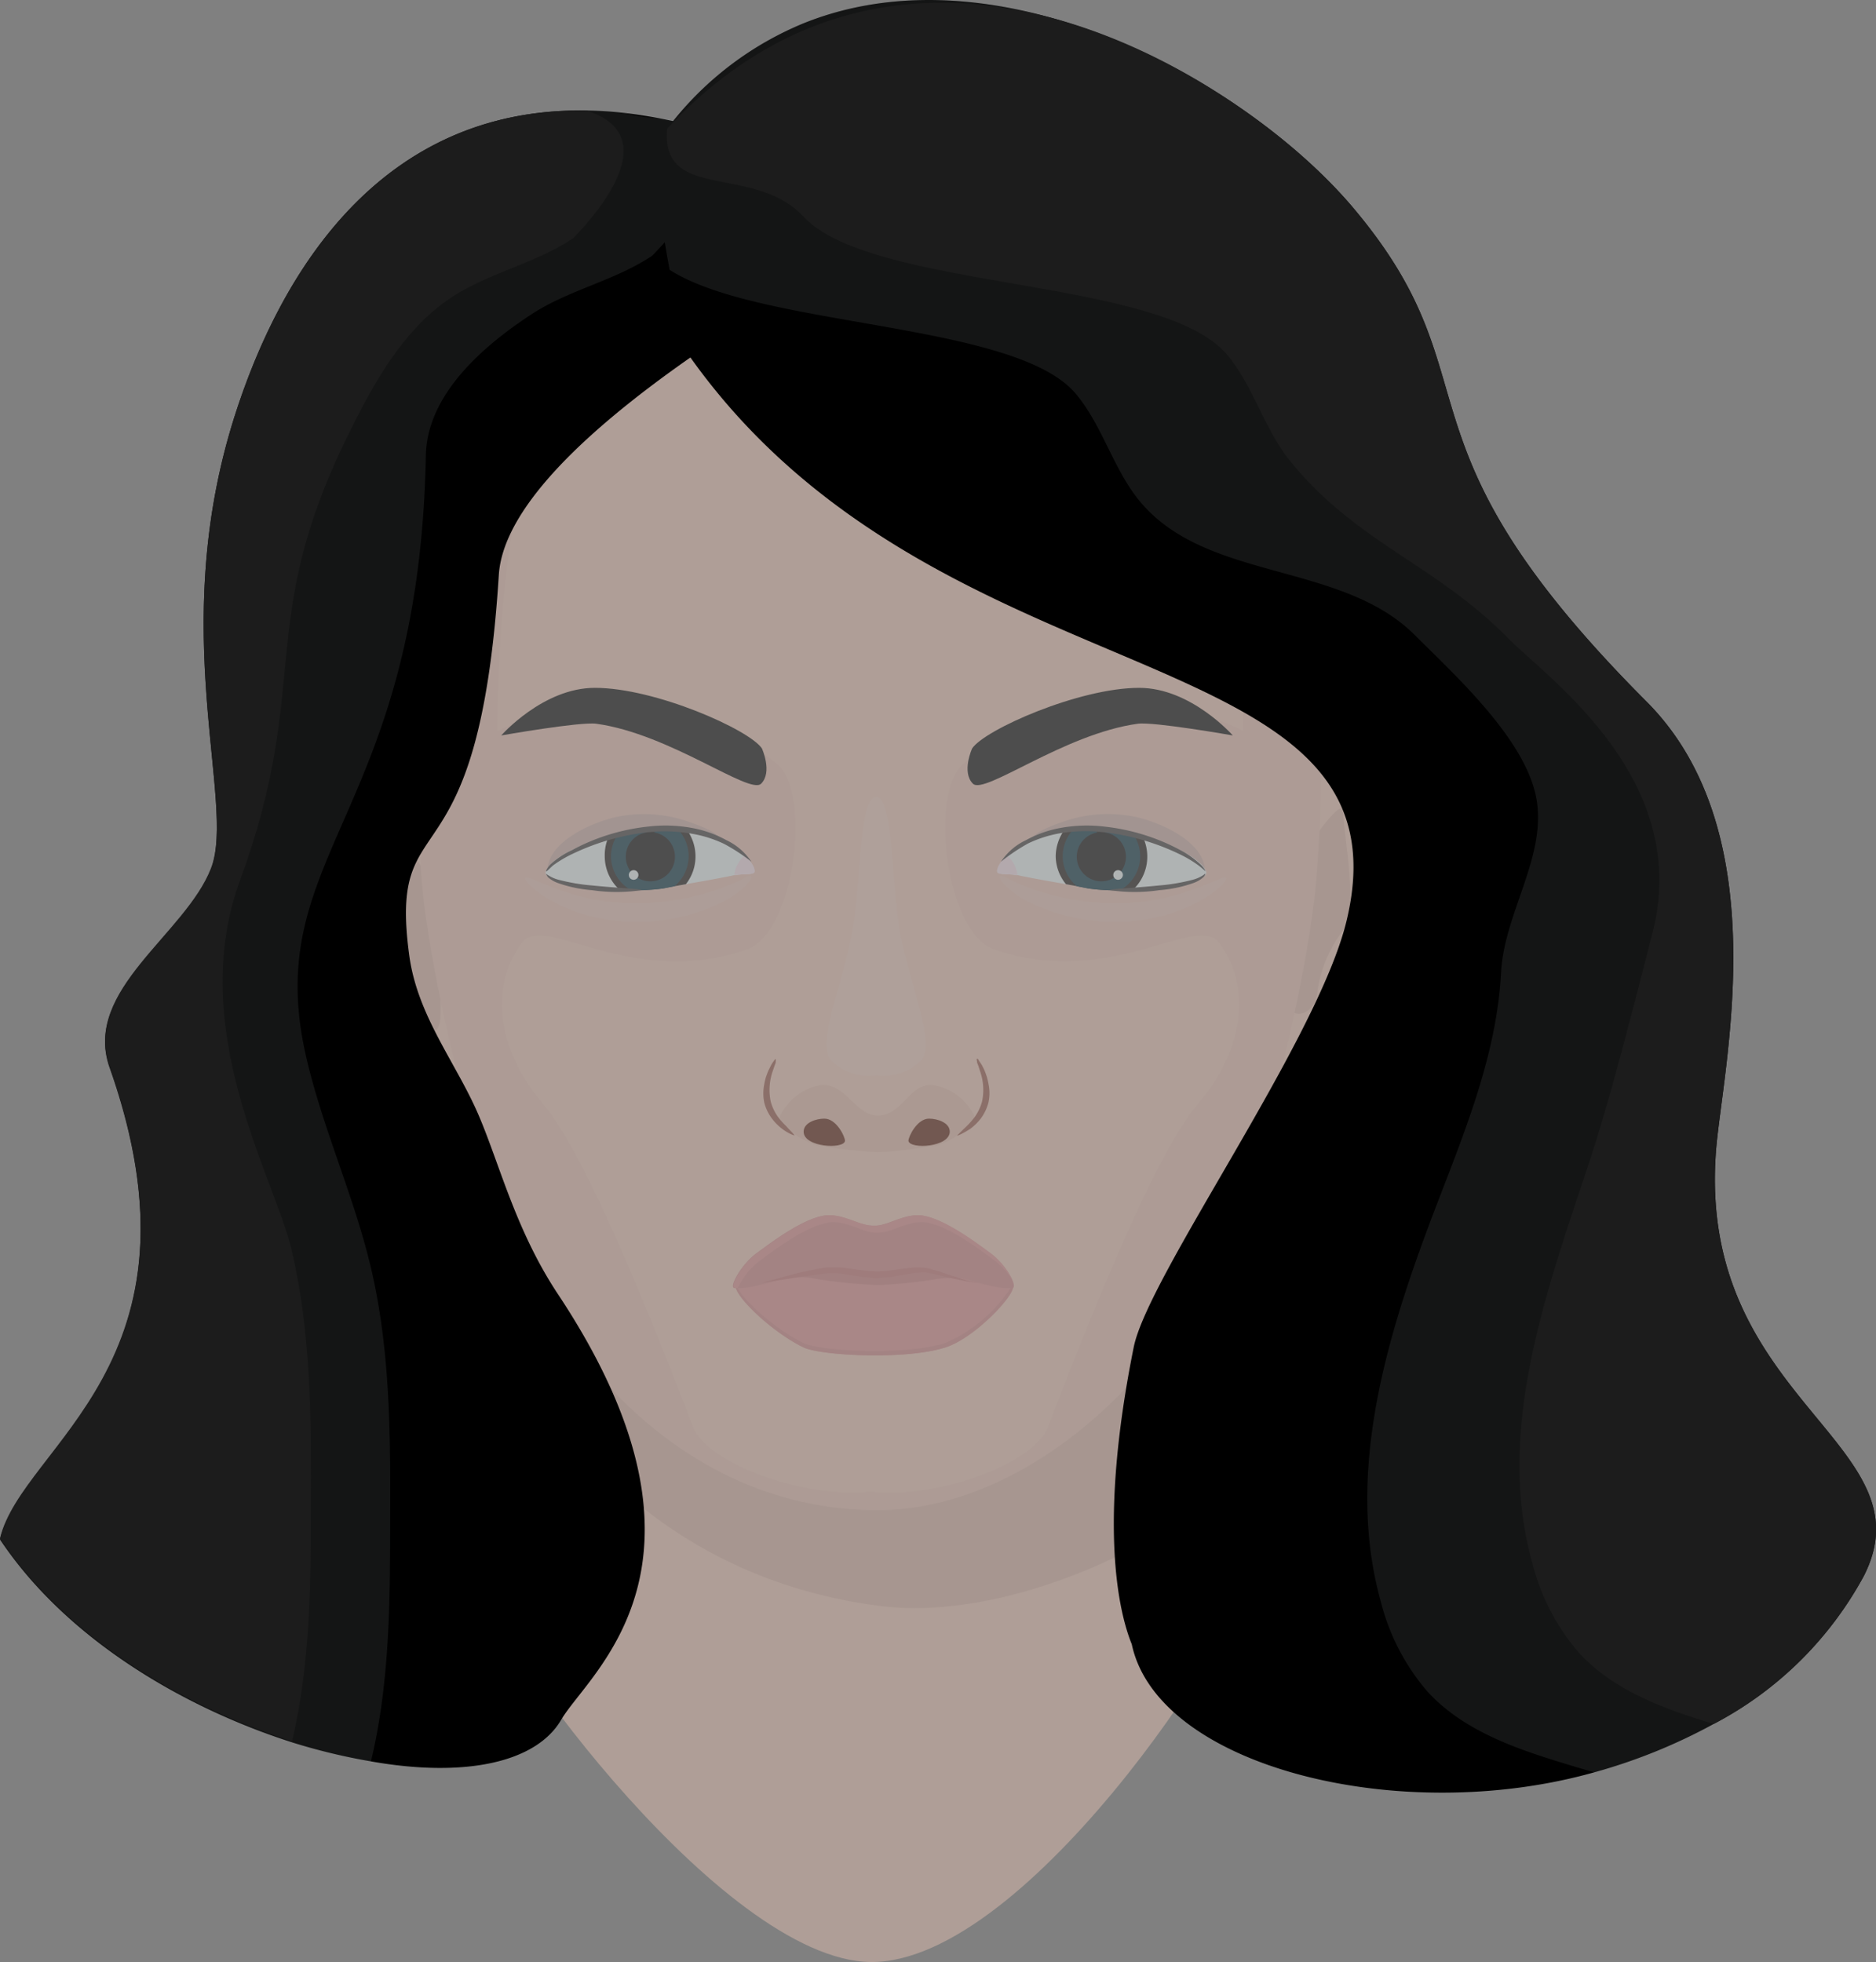 <svg xmlns="http://www.w3.org/2000/svg" viewBox="0 0 144.31 150.9"><rect x="0" y="0" width="144.31" height="150.9" fill="#808080" stroke="none"/><defs><style>.cls-1{opacity:0.4;}.cls-2{fill:#f4cab8;}.cls-3{fill:#e2b7a8;}.cls-4{fill:#efc3b4;}.cls-5{fill:#f4cfc1;}.cls-6{fill:#9b5942;}.cls-15,.cls-6{opacity:0.1;}.cls-7{fill:#5c1c09;}.cls-8{fill:#9b5645;}.cls-9{fill:#d37f7f;}.cls-10{fill:#e59191;}.cls-11{fill:#d88787;}.cls-12{fill:#cc7676;}.cls-13{opacity:0.2;}.cls-14{fill:#69697c;}.cls-16{fill:#fff;}.cls-17{fill:#f6ffff;}.cls-18{fill:#17120e;}.cls-19{fill:#053142;}.cls-20{fill:#030303;}.cls-21{fill:#ffe6f1;}.cls-22{fill:#3f3b3c;}.cls-23{fill:#e8e9eb;opacity:0.09;}.cls-24{fill:#1c1c1c;}</style></defs><title>Haare_2</title><g id="Ebene_2" data-name="Ebene 2"><g id="Auswahlmöglichkeiten"><g id="Haare_2"><g id="Standardgesicht" class="cls-1"><g id="Standard-Hautfarbe_Frau"><path class="cls-2" d="M40.4,96.56c1.82,3.35-2.79,25.2-2.8,26.27,0,2.94,18.52,28.75,29.94,28.05,12.33-.74,29.31-27.56,28.5-30.31-1.65-5.63-3.56-19.11-4.6-24C70.12,95.51,40.4,96.56,40.4,96.56Z"/><path class="cls-3" d="M40.81,98.74s-.31,5.69.34,7.38,8.26,15,26.4,17.37c11.9,1.59,27.24-7.74,26.79-10.57-.48-3.09-1.77-9.57-2.33-13.36C88.63,98.28,42.11,94.22,40.81,98.74Z"/><path class="cls-2" d="M99.89,61.59c.71-1.7,2.55-6.87,4.89-5.06,1.46,1.12,0,11.4,0,13.38s-3.68,13.3-5.11,13.49c-1,.13-1.32-.22-2.18-2.22S98.3,65.36,99.89,61.59Z"/><path class="cls-3" d="M100.11,65.91c.36-.61,3.21-4.88,3.21-3.44s1.22,7.42,0,9.08a10,10,0,0,0-2,4.88c-.12,1.44-2.08,2.38-2.21.47S99.45,67,100.11,65.91Z"/><path class="cls-2" d="M33.1,63c-.72-1.7-2.55-6.86-4.89-5.06-1.46,1.13,0,11.41,0,13.38s3.67,13.3,5.11,13.5c1,.13,1.32-.23,2.18-2.22S34.69,66.81,33.1,63Z"/><path class="cls-3" d="M32.88,67.35c-.36-.6-3.21-4.87-3.21-3.43s-1.22,7.42,0,9.08a10,10,0,0,1,2,4.87c.12,1.44,2.07,2.39,2.2.47S33.54,68.46,32.88,67.35Z"/><path class="cls-4" d="M96.18,29c-3.1-4.18-10.06-12.7-28.35-12.7S41.51,24.84,38.41,29c-6.86,9.25-6.49,34.31-5.87,39.81.94,8.25,4.28,21.71,7.78,28.46,5.71,11,15.19,18.88,27.21,18.87,9.83,0,20.12-7.84,25.83-18.87,3.5-6.75,6.84-20.21,7.78-28.46C101.76,63.33,103,38.27,96.18,29Z"/><path class="cls-2" d="M76.46,73c-3.68-1.27-5-11.93-2.37-14.24s12.37-7.09,21.55-2.55c0-3-.17-19.51-4.55-25.48C81.72,18,73.5,18.41,66.94,18.41S52.16,18,42.8,30.75c-4.38,6-4.55,22.46-4.55,25.48,9.17-4.54,18.9.25,21.55,2.55s1.31,13-2.37,14.24c-8.94,3.11-15.55-2.89-17.31-.49-2.65,3.61-1.55,8.34,1.18,11.79,1.05,1.33,3.63,3.55,12,25.4,1.11,2.9,8.68,5.56,13.66,5,5,.59,12.56-2.07,13.67-5,8.35-21.85,10.93-24.07,12-25.4,2.73-3.45,3.82-8.18,1.18-11.79C92,70.13,85.4,76.13,76.46,73Z"/><path class="cls-5" d="M69.3,72c-.76-3.87-.55-10.72-1.9-10.72S66.25,68.09,65.49,72s-2.7,8.29-1.55,9.57a4.12,4.12,0,0,0,3.46,1.13,4.11,4.11,0,0,0,3.45-1.13C72,80.25,70.07,75.94,69.3,72Z"/></g><g id="Gesicht"><g id="Standard-Augenbrauen_Frau"><path d="M74.78,57.56s-.83,1.82.06,2.71,7-3.83,12.68-4.61c1.23-.17,7.31.9,7.31.9s-3.21-3.66-7.2-3.66C83,52.9,75.74,56.12,74.78,57.56Z"/><path d="M58.61,57.56s.83,1.82-.06,2.71-7-3.83-12.68-4.61c-1.23-.17-7.31.9-7.31.9s3.21-3.66,7.2-3.66C50.41,52.9,57.65,56.12,58.61,57.56Z"/></g><g id="Standard-Nase_Frau"><path class="cls-6" d="M71.64,83.43c-1.76,0-2.17,2.29-4.1,2.38-1.82-.09-2.39-2.39-4.29-2.38A4.33,4.33,0,0,0,60,85.85c0,.89,2.28,2.27,3.39,2.33a40.92,40.92,0,0,0,4.08.43c1.3,0,3.86-.41,4.11-.43,1.11-.07,3.36-1.48,3.36-2.37A4.31,4.31,0,0,0,71.64,83.43Z"/><path class="cls-7" d="M69.88,87.74c0-.34.68-1.72,1.59-1.71.64,0,1.59.31,1.59,1C73.06,88.23,70,88.41,69.88,87.74Z"/><path class="cls-7" d="M65,87.74c0-.34-.67-1.72-1.59-1.71-.64,0-1.59.31-1.59,1C61.8,88.23,64.92,88.41,65,87.74Z"/><path class="cls-8" d="M73.63,87.32s.28-.28.72-.7a5.63,5.63,0,0,0,.68-.79,3.61,3.61,0,0,0,.52-1.14,4.31,4.31,0,0,0-.15-2.28L75.27,82l-.11-.29c0-.17-.07-.26,0-.28s.09.06.19.21l.18.27.19.38c.06.15.12.31.18.49a4.65,4.65,0,0,1,.14.59,3.35,3.35,0,0,1,0,1.4,3.6,3.6,0,0,1-.6,1.26,4.25,4.25,0,0,1-.81.79C74,87.22,73.65,87.36,73.63,87.32Z"/><path class="cls-8" d="M61.1,87.32s-.39-.1-.9-.48a4,4,0,0,1-.8-.79,3.44,3.44,0,0,1-.61-1.26,3.52,3.52,0,0,1,0-1.4,4.65,4.65,0,0,1,.14-.59c.07-.18.12-.34.19-.49l.19-.38a2.62,2.62,0,0,1,.17-.27c.1-.15.17-.22.19-.21s0,.11,0,.28l-.11.29-.13.39a4.41,4.41,0,0,0-.15,2.28,3.61,3.61,0,0,0,.52,1.14,5.65,5.65,0,0,0,.69.79C60.82,87,61.14,87.27,61.1,87.32Z"/></g><g id="Standard-Mund_Frau"><path class="cls-9" d="M67.18,96.87a55.33,55.33,0,0,0-8.11,1.24c-.14.13-.5.73-.27,1a72.11,72.11,0,0,0,8.54.8c1.26-.05,6.9,0,7.43-.13s1.34-.53,1.17-1.17S69.45,96.74,67.18,96.87Z"/><path class="cls-10" d="M72,98.37a35.52,35.52,0,0,1-4.43.46,37.77,37.77,0,0,1-5.21-.55c-1.08-.2-5.72,0-5.76.64,0,.8,2.7,3.46,5.21,4.7,1.28.63,7.84,1,10.94,0,2.19-.7,5.25-3.9,5.2-4.7C77.9,98.32,73.25,98.16,72,98.37Z"/><path class="cls-11" d="M77.88,98.83a11.4,11.4,0,0,1-5.15,4.45c-3.1,1-9.66.64-10.94,0-2.29-1.12-4.78-3.44-5.16-4.45a.2.2,0,0,0-.05.09c0,.8,2.7,3.46,5.21,4.7,1.28.63,7.84,1,10.94,0,2.19-.7,5.25-3.9,5.2-4.7A.14.14,0,0,0,77.88,98.83Z"/><path class="cls-11" d="M76.18,96.39c-1.15-.85-4-3-5.69-2.93-1.29.06-2.31.84-3.26.8h-.09c-1,0-2-.74-3.27-.8-1.71-.08-4.53,2.08-5.69,2.93S56.05,99,56.49,99.06c1.6.18,4.5-1.24,7.38-1.33a33.78,33.78,0,0,0,3.39.31,29.65,29.65,0,0,0,3.23-.31c2.88.09,5.78,1.51,7.38,1.33C78.32,99,77.47,97.35,76.18,96.39Z"/><path class="cls-10" d="M58.49,96.93c1.15-.86,4-3,5.69-2.94,1.29.06,2.31.84,3.26.81h.09c1,0,2-.75,3.27-.81,1.71-.07,4.53,2.08,5.69,2.94a5.49,5.49,0,0,1,1.42,1.59,5.39,5.39,0,0,0-1.69-2.13c-1.15-.85-4-3-5.69-2.93-1.29.06-2.31.84-3.26.8h-.09c-1,0-2-.74-3.27-.8-1.71-.08-4.53,2.08-5.69,2.93S56.09,99,56.53,99.06h.23A5.52,5.52,0,0,1,58.49,96.93Z"/><path class="cls-12" d="M75.33,98.67l-.66-.08c-.43-.07-1-.18-1.79-.36-.38-.09-.79-.2-1.22-.29a3.76,3.76,0,0,0-.65-.09l-.72.06c-.49.07-1,.17-1.56.26a7.26,7.26,0,0,1-1.76.1c-.6-.06-1.17-.15-1.72-.24l-.79-.11-.18,0h-.17l-.38,0c-1,.1-1.9.25-2.66.36l-2.46.38S59.52,98.4,61,98c.75-.18,1.64-.39,2.66-.54l.39,0h.44l.82.09c.55.08,1.11.16,1.68.21a7,7,0,0,0,1.65-.08c.54-.07,1.07-.15,1.59-.19a6.6,6.6,0,0,1,.77,0,3.07,3.07,0,0,1,.72.14c.45.12.84.26,1.21.38.73.25,1.32.43,1.73.54Z"/></g><g id="Standard-Augen_Mann"><g class="cls-13"><path class="cls-14" d="M79.32,64.73c-.26-.68,2.58-1.58,2.91-1.68A10.38,10.38,0,0,1,87,62.76c1.85.32,5,1.63,5.59,3.6.38,1.24-.63.48-1.34.08a15.8,15.8,0,0,0-3.61-1.61,14.29,14.29,0,0,0-5-.23C82.17,64.64,79.51,65.24,79.32,64.73Z"/></g><g class="cls-15"><path class="cls-16" d="M94.33,67.52c.11.14-.6,1-2.13,1.82a12.63,12.63,0,0,1-2.86,1.12A15.05,15.05,0,0,1,79,69.3a6.94,6.94,0,0,1-1.68-1.22c-.35-.36-.46-.62-.4-.69s.32,0,.73.24a17.11,17.11,0,0,0,1.77.74,19.3,19.3,0,0,0,6.17,1.09,17.55,17.55,0,0,0,3.43-.29,17.93,17.93,0,0,0,2.73-.75C93.3,67.87,94.21,67.34,94.33,67.52Z"/></g><path class="cls-17" d="M87.07,68.45l-.92,0a15.26,15.26,0,0,1-2.44-.14l-.87-.17L82,68c-1.23-.22-2.63-.46-3.7-.69l-.09,0c-.6-.13-1.42,0-1.47-.26s.22-.77.75-1.26a8.27,8.27,0,0,1,4.41-2c.24,0,.49-.05.74-.06h.33c.46,0,.92,0,1.37,0l.71.07a18.68,18.68,0,0,1,2.22.37l.69.17c2.54.68,4.41,1.76,4.8,2.63S89.84,68.36,87.07,68.45Z"/><path class="cls-18" d="M87.92,64.4l-.69-.17A18.68,18.68,0,0,0,85,63.86l-.71-.07c-.45,0-.91,0-1.37,0H82.6c-.25,0-.5,0-.74.06a3.56,3.56,0,0,0-.65,2A3.45,3.45,0,0,0,82,68l.88.16.87.17a15.26,15.26,0,0,0,2.44.14l.92,0a3.51,3.51,0,0,0,.85-4Z"/><path class="cls-19" d="M87.71,65.84a3,3,0,0,1-1.56,2.63,15.26,15.26,0,0,1-2.44-.14l-.87-.17a3,3,0,0,1-.24-4.41h.33c.46,0,.92,0,1.37,0l.06.2c.12.37.24.69.36.69s.18-.33.26-.7l0-.12a18.68,18.68,0,0,1,2.22.37A3,3,0,0,1,87.71,65.84Z"/><path class="cls-20" d="M86.61,65.84A1.89,1.89,0,1,1,84.72,64,1.89,1.89,0,0,1,86.61,65.84Z"/><path class="cls-17" d="M86.38,67.29a.38.38,0,0,1-.37.37.37.37,0,0,1,0-.74A.38.38,0,0,1,86.38,67.29Z"/><path class="cls-21" d="M78.26,67.31l-.09,0c-.6-.13-1.42,0-1.47-.26s.22-.77.75-1.26a2.16,2.16,0,0,1,.59.74A2.13,2.13,0,0,1,78.26,67.31Z"/><path class="cls-22" d="M92.72,67s-.17-.17-.51-.43a9.15,9.15,0,0,0-1.56-.92A18.14,18.14,0,0,0,84.9,64a12.26,12.26,0,0,0-3.28.07,9.38,9.38,0,0,0-2.54.8A14.71,14.71,0,0,0,77,66.27a4.67,4.67,0,0,1,1.93-1.66,8.71,8.71,0,0,1,2.62-.93,11.22,11.22,0,0,1,3.4-.11,16,16,0,0,1,5.85,1.81,7,7,0,0,1,1.53,1.08C92.65,66.77,92.75,67,92.72,67Z"/><path class="cls-22" d="M92.72,67.2s0,.13-.16.27a2.37,2.37,0,0,1-.73.43,10.17,10.17,0,0,1-2.65.56,12.94,12.94,0,0,1-3.8,0c0-.1,1.69-.15,3.76-.36a14.9,14.9,0,0,0,2.61-.44,2.82,2.82,0,0,0,.72-.3C92.63,67.27,92.69,67.19,92.72,67.2Z"/><g class="cls-13"><path class="cls-14" d="M55.43,64.73c.26-.68-2.58-1.58-2.92-1.68a10.33,10.33,0,0,0-4.72-.29c-1.85.32-5,1.63-5.59,3.6-.38,1.24.63.48,1.33.08a15.87,15.87,0,0,1,3.62-1.61,14.29,14.29,0,0,1,5.05-.23C52.58,64.64,55.23,65.24,55.43,64.73Z"/></g><g class="cls-15"><path class="cls-16" d="M40.41,67.52c-.1.14.61,1,2.14,1.82a12.45,12.45,0,0,0,2.86,1.12,14.63,14.63,0,0,0,3.73.43,14.45,14.45,0,0,0,6.57-1.59,7,7,0,0,0,1.69-1.22c.34-.36.46-.62.39-.69s-.31,0-.72.24a17.11,17.11,0,0,1-1.77.74,19.36,19.36,0,0,1-6.17,1.09,17.73,17.73,0,0,1-3.44-.29A17.46,17.46,0,0,1,43,68.42C41.44,67.87,40.54,67.34,40.41,67.52Z"/></g><path class="cls-17" d="M47.68,68.45l.92,0A15.11,15.11,0,0,0,51,68.33l.88-.17.88-.16c1.23-.22,2.63-.46,3.7-.69l.09,0c.59-.13,1.42,0,1.47-.26s-.22-.77-.75-1.26a8.31,8.31,0,0,0-4.42-2c-.23,0-.48-.05-.73-.06h-.34c-.46,0-.91,0-1.36,0l-.71.07a18.68,18.68,0,0,0-2.22.37l-.69.17c-2.54.68-4.42,1.76-4.8,2.63S44.9,68.36,47.68,68.45Z"/><path class="cls-18" d="M46.52,65.84a3.5,3.5,0,0,0,1.16,2.61l.92,0A15.11,15.11,0,0,0,51,68.33l.88-.17.88-.16a3.44,3.44,0,0,0,.74-2.16,3.48,3.48,0,0,0-.65-2c-.23,0-.48-.05-.73-.06h-.34c-.46,0-.91,0-1.36,0l-.71.07a18.68,18.68,0,0,0-2.22.37l-.69.17A3.48,3.48,0,0,0,46.52,65.84Z"/><path class="cls-19" d="M47,65.84a3,3,0,0,0,1.56,2.63A15.11,15.11,0,0,0,51,68.33l.88-.17a3,3,0,0,0,.24-4.41h-.34c-.46,0-.91,0-1.36,0l-.06.2c-.12.37-.24.69-.36.69s-.18-.33-.27-.7a.5.5,0,0,0,0-.12,18.68,18.68,0,0,0-2.22.37A3,3,0,0,0,47,65.84Z"/><path class="cls-20" d="M48.14,65.84A1.89,1.89,0,1,0,50,64,1.88,1.88,0,0,0,48.14,65.84Z"/><path class="cls-17" d="M48.37,67.29a.37.37,0,1,0,.37-.37A.38.38,0,0,0,48.37,67.29Z"/><path class="cls-21" d="M56.49,67.31l.09,0c.59-.13,1.42,0,1.47-.26s-.22-.77-.75-1.26a2.16,2.16,0,0,0-.59.74A1.82,1.82,0,0,0,56.49,67.31Z"/><path class="cls-22" d="M42,67s.06-.26.39-.57A6.55,6.55,0,0,1,44,65.38a15.9,15.9,0,0,1,5.85-1.81,11.22,11.22,0,0,1,3.4.11,8.71,8.71,0,0,1,2.62.93,4.76,4.76,0,0,1,1.93,1.66,14.71,14.71,0,0,0-2.08-1.36,9.34,9.34,0,0,0-2.55-.8A12.18,12.18,0,0,0,49.85,64a18.14,18.14,0,0,0-5.75,1.64,9.15,9.15,0,0,0-1.56.92C42.2,66.86,42.06,67.05,42,67Z"/><path class="cls-22" d="M42,67.2s.09.07.25.16a2.67,2.67,0,0,0,.72.3,14.93,14.93,0,0,0,2.6.44c2.07.21,3.77.26,3.77.36a12.94,12.94,0,0,1-3.8,0,10.17,10.17,0,0,1-2.65-.56,2.37,2.37,0,0,1-.73-.43C42.05,67.33,42,67.21,42,67.2Z"/></g></g></g><g id="Haare_2-2" data-name="Haare_2"><path d="M43,99.65c13.59,20.59,2.31,28.95.17,32.61-1.91,3.28-7.37,4.48-14.59,3.21A46.3,46.3,0,0,1,22.47,134c-8.46-2.71-17.4-8-22.47-15.6,1.7-7.18,16.49-13.49,8.43-36.29-2.08-5.88,5.84-10.18,7.8-15.25S12.81,48.66,18,32.16C21.72,20.38,29.65,8.22,45.16,8.5a29.05,29.05,0,0,1,3,.2,41,41,0,0,1,8.28,1.91c2.72.9,3.38,10.32,3.48,12.41-7.39,4.62-21.08,13.65-21.55,21.21-1.57,24.91-8.54,17-6.89,29.24.65,4.8,3.73,8.4,5.45,12.56C38.52,89.84,39.77,94.83,43,99.65Z"/><path class="cls-23" d="M50.18,19.66c-2.89,1.94-6.43,2.62-9.34,4.54-3.77,2.47-8,6.2-8.08,10.83-.55,27.82-12.84,30.67-9.19,46.33,1.27,5.45,3.63,10.57,4.93,16,1.57,6.55,1.54,13.37,1.51,20.12,0,6-.07,12.15-1.48,18A46.3,46.3,0,0,1,22.47,134c-8.46-2.71-17.4-8-22.47-15.6,1.7-7.18,16.49-13.49,8.43-36.29-2.08-5.88,5.84-10.18,7.8-15.25S12.81,48.66,18,32.16C21.72,20.38,29.65,8.22,45.16,8.5a29.05,29.05,0,0,1,3,.2c1.22.42,3.19.3,4.37.78C57.49,11.49,52.46,17.3,50.18,19.66Z"/><path class="cls-24" d="M44.08,18.33c-2.89,1.94-6.43,2.62-9.34,4.53-3.76,2.48-6.06,6.71-8.08,10.83-7,14.36-2.66,18.91-8.19,34C14.27,79.09,21.11,90.6,22.4,96c1.57,6.54,1.54,13.37,1.51,20.11,0,6-.07,12-1.44,17.8-8.46-2.71-17.4-8-22.47-15.6,1.7-7.18,16.49-13.49,8.43-36.29-2.08-5.88,5.84-10.18,7.8-15.25S12.81,48.66,18,32.16C21.72,20.38,29.65,8.22,45.16,8.5l.51.2C50.62,10.71,46.36,16,44.08,18.33Z"/><path d="M143.37,121.21a27.75,27.75,0,0,1-11.54,11.37,43.08,43.08,0,0,1-9.18,3.72c-15,4.23-33.6-.45-35.59-9.85-1-2.45-2.6-9.18.15-22.84,1.1-5.5,14.16-23.62,16.37-32.78C109,48.38,72,54.61,52.82,27.08c-.14-.82-.76-3.4-1.31-6.33C50.67,16.29,50,11,51.32,9.9A25.1,25.1,0,0,1,61.89,1.76C77-4.26,96,6.33,104.15,16.05c11.24,13.38,2.17,17.53,22.52,37.92,10.17,10.2,5.8,28.32,5.33,34.57C130.55,107.73,148.57,111,143.37,121.21Z"/><path class="cls-23" d="M143.37,121.21a27.75,27.75,0,0,1-11.54,11.37,43.08,43.08,0,0,1-9.18,3.72c-1-.27-1.94-.56-2.91-.86-3.6-1.12-7.31-2.5-9.91-5.32a16.92,16.92,0,0,1-3.61-6.94c-2.82-10.09.57-20.83,4.32-30.59,2.22-5.77,4.61-11.62,4.93-17.82.24-4.58,3.59-9,2.69-13.49S112,52,108.88,48.89c-5.7-5.76-16.12-4.11-21.26-10.41-2-2.46-2.83-5.78-4.87-8.2-4.65-5.55-24.28-5.05-31.24-9.53C50.67,16.29,50,11,51.32,9.9A25.1,25.1,0,0,1,61.89,1.76C77-4.26,96,6.33,104.15,16.05c11.24,13.38,2.17,17.53,22.52,37.92,10.17,10.2,5.8,28.32,5.33,34.57C130.55,107.73,148.57,111,143.37,121.21Z"/><path class="cls-24" d="M143.37,121.21a27.75,27.75,0,0,1-11.54,11.37l-.45-.13c-3.6-1.12-7.31-2.5-9.91-5.33a16.74,16.74,0,0,1-3.6-6.93c-2.83-10.09,1-20.66,4.31-30.59,1.68-5.06,3.36-11.74,4.93-17.82,3.07-11.87-8-19.55-11.1-22.7-5.69-5.75-11.61-7.3-16.75-13.6-2-2.45-2.83-5.77-4.86-8.19-5-6-27.28-4.94-32.58-10.62-3.83-4.11-11-1.1-10.5-6.77C70.43-10.6,96,6.33,104.15,16.05c11.24,13.38,2.17,17.53,22.52,37.92,10.17,10.2,5.8,28.32,5.33,34.57C130.55,107.73,148.57,111,143.37,121.21Z"/></g></g></g></g></svg>